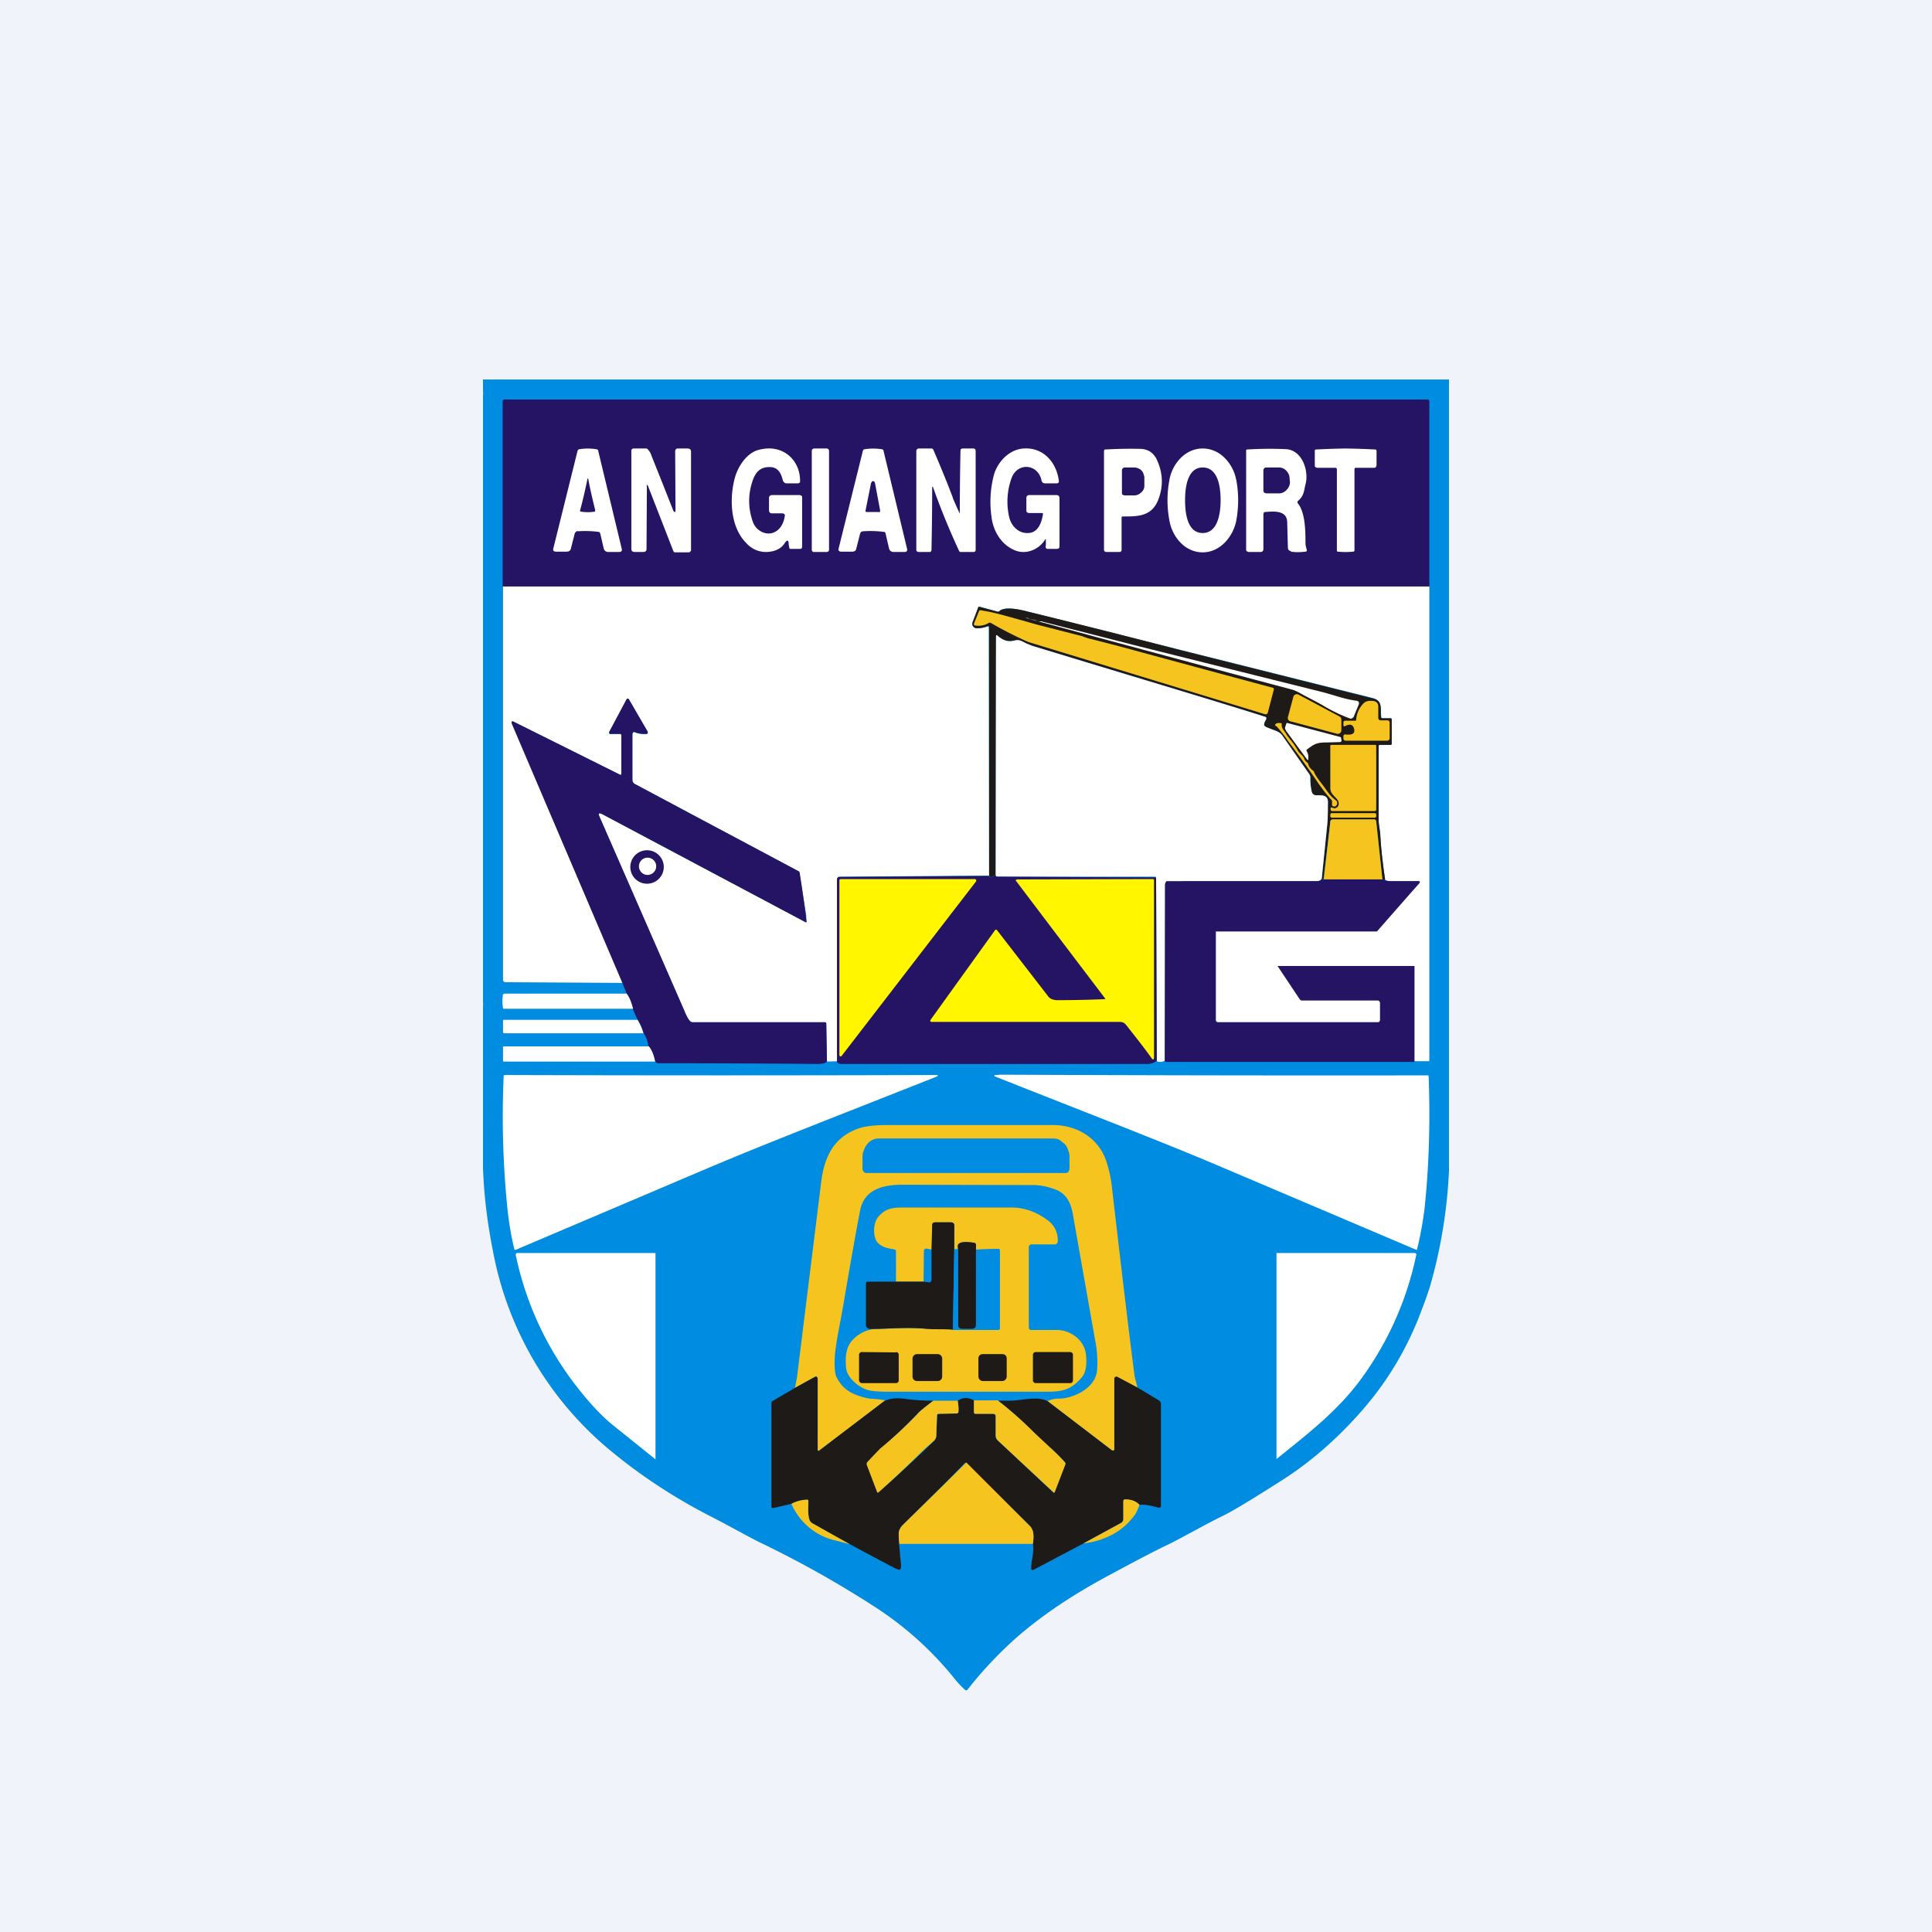 <!-- by TradingView --><svg width="56" height="56" viewBox="0 0 56 56" xmlns="http://www.w3.org/2000/svg"><path fill="#F0F3FA" d="M0 0h56v56H0z"/><path d="M14.1 11H42v22.92a14.48 14.48 0 0 1-.54 3.33c-.1.33-.21.61-.34.95-.4 1-.96 1.92-1.69 2.74-.7.79-1.44 1.43-2.23 1.94-.85.54-1.43.9-1.76 1.06-.53.26-1.03.55-1.5.79-.57.27-1.18.6-1.85.96-.94.51-1.8 1.06-2.62 1.77a11.57 11.57 0 0 0-1.43 1.52.05.05 0 0 1-.07 0 3.05 3.05 0 0 1-.26-.27 9.74 9.74 0 0 0-2.3-2.1 30.22 30.22 0 0 0-3.4-1.91c-.4-.2-.85-.46-1.36-.72-.98-.5-1.96-1.12-2.84-1.84a9.83 9.83 0 0 1-3.52-5.87c-.16-.8-.26-1.6-.29-2.41v-4.7a.3.3 0 0 0 0-.1v-17.6a.4.4 0 0 0 0-.12V11h.1Z" fill="#008CE1"/><path d="M41.43 17H14.57v-5.37a.05.05 0 0 1 .05-.05h26.75a.06.06 0 0 1 .06.05V17Z" fill="#251464"/><path d="M22.86 15.78c0-.13-.04-.15-.12-.03-.1.16-.3.25-.55.25a.76.76 0 0 1-.55-.25c-.48-.47-.5-1.31-.34-1.9.08-.3.33-.72.69-.81.7-.19 1.22.3 1.2.93l-.02.03-.03.01h-.32c-.03 0-.06 0-.08-.02a.12.12 0 0 1-.05-.07c-.04-.16-.11-.36-.34-.38-.3-.02-.44.13-.53.38-.14.4-.14.8 0 1.2.1.3.5.49.77.2.09-.1.14-.23.16-.38v-.02l-.02-.02a.07.07 0 0 0-.05-.02h-.3c-.06 0-.09-.03-.09-.1v-.34c0-.06.03-.09.1-.09h.8l.04.02c.02.01.02.03.02.05v1.43c0 .04-.02.06-.07.06H22.89l-.01-.03a1.27 1.27 0 0 1-.02-.1ZM30.32 15.66c0-.04-.02-.04-.04 0-.17.26-.52.42-.84.3-.42-.16-.65-.57-.7-.97a3.1 3.1 0 0 1 .07-1.23c.1-.35.42-.73.86-.76.6-.04.96.44 1.02.93.01.05-.01.08-.07.08h-.33c-.05 0-.09-.03-.1-.08-.1-.49-.7-.54-.87-.07a2 2 0 0 0-.07 1.12c.05.24.25.48.54.47.3 0 .4-.3.44-.54 0-.03 0-.04-.03-.04h-.36c-.06 0-.09-.02-.09-.08v-.35c0-.06.03-.09.09-.09h.8l.05.02.02.05v1.42c0 .05-.03.07-.09.07h-.25a.07.07 0 0 1-.05-.02.06.06 0 0 1-.01-.05.68.68 0 0 0 0-.18ZM18.75 14.08v.08l-.01 1.75c0 .06-.03.09-.1.09h-.24c-.07 0-.1-.03-.1-.1v-2.84c0-.02 0-.03.02-.04a.06.06 0 0 1 .04-.02h.36c.02 0 .04 0 .06.03.04.04.08.1.1.17a293.33 293.33 0 0 1 .64 1.61c.04.05.06.04.06-.02l-.01-1.7c0-.06.03-.09.08-.09h.28c.06 0 .1.03.1.09v2.87L20 16l-.03.01h-.4c-.02 0-.04-.01-.05-.03l-.74-1.9c-.01-.03-.03-.03-.04 0ZM23.97 13h-.37a.07.07 0 0 0-.07.07v2.86c0 .04.02.07.06.07h.37c.04 0 .07-.03.07-.06v-2.87a.07.07 0 0 0-.06-.07ZM27.62 14.44a14.58 14.58 0 0 0 .2.45 92.21 92.21 0 0 1 .02-1.82c0-.05.02-.07.07-.07h.3c.05 0 .07.03.07.08v2.85c0 .05-.02.07-.07.07h-.36a.05.05 0 0 1-.05-.03 21.48 21.48 0 0 1-.76-1.86h-.02a92.21 92.21 0 0 1-.02 1.82c0 .05-.02.07-.06.07h-.3c-.05 0-.08-.02-.08-.07v-2.85c0-.05.03-.08.08-.08H27c.02 0 .04.01.05.03.23.53.42 1 .57 1.4ZM39 13a21.02 21.02 0 0 1 .88.03l.02.03v.43l-.02.05a.07.07 0 0 1-.05.02h-.52a.05.05 0 0 0-.04.01l-.01.02v2.36c0 .03-.02.04-.04.04a2.21 2.21 0 0 1-.44 0c-.02 0-.03-.01-.03-.04v-2.34a.05.05 0 0 0-.03-.05h-.55l-.04-.02a.06.06 0 0 1-.02-.05v-.43c0-.01 0-.02.02-.03A21.83 21.83 0 0 1 39 13Z" fill="#fff"/><path fill-rule="evenodd" d="M35.83 13.9c-.08-.43-.44-.9-.97-.9-.52 0-.88.46-.96.89a3.17 3.17 0 0 0 0 1.22c.08.43.43.9.96.9.52 0 .88-.47.97-.9a3.21 3.21 0 0 0 0-1.22Zm-.45.6c0-.35-.06-.95-.52-.95-.45 0-.51.6-.51.95 0 .36.06.95.51.95s.52-.6.52-.95ZM32.54 14.97h.01c.42 0 .8 0 1-.43.18-.42.17-.84-.04-1.26-.1-.17-.25-.27-.48-.27a12.62 12.62 0 0 0-1.01.02.05.05 0 0 0-.02.04v2.86c0 .05.03.07.08.07h.36c.05 0 .07-.02.07-.07V15a.03.03 0 0 1 .03-.03Zm0-1.39a.07.07 0 0 0-.02.05v.66c0 .02 0 .04.02.05l.05.02h.28c.08 0 .15-.03.2-.08a.25.25 0 0 0 .1-.18v-.28l-.03-.1a.26.26 0 0 0-.06-.09.32.32 0 0 0-.2-.08h-.29c-.02 0-.04.02-.05.03ZM37.84 15.74c0-.31 0-.9-.23-1.16v-.05c.16-.13.18-.24.22-.45l.02-.08c.08-.36-.1-.94-.56-.98a10.48 10.48 0 0 0-1.16.01.06.06 0 0 0-.01.04v2.85c0 .02 0 .04.02.06l.05.02h.34c.06 0 .09-.03.09-.09v-1l.01-.05a.07.07 0 0 1 .05-.02c.25-.02.62-.05.63.29l.02.75c0 .02.01.05.03.07l.07.04c.1.02.24.02.41 0 .03 0 .04-.02.04-.04l-.02-.08a.52.52 0 0 1-.02-.13Zm-1.22-2.13v.62l.02.05.06.02h.39a.28.28 0 0 0 .2-.1.31.31 0 0 0 .1-.21l-.01-.12a.32.32 0 0 0-.09-.22.29.29 0 0 0-.2-.1h-.4a.08.08 0 0 0-.05.03l-.02.03ZM16.74 15.4a3.06 3.06 0 0 1 .63.02.1.1 0 0 1 .03.05l.1.43c.02.07.07.1.14.1h.3c.07 0 .1-.03.08-.1l-.68-2.83c0-.03-.03-.05-.06-.05a1.55 1.55 0 0 0-.48 0c-.03 0-.05.02-.06.05l-.7 2.82c-.02.07.01.1.08.1h.3c.07 0 .12-.03.13-.1l.11-.43a.1.1 0 0 1 .03-.04.1.1 0 0 1 .05-.03Zm.31-1.51c0-.02 0-.02-.02-.02a14.67 14.67 0 0 1-.22.94.05.05 0 0 0 .03.02 1.28 1.28 0 0 0 .4 0 .05.05 0 0 0 .01-.04v-.01c-.07-.29-.14-.58-.2-.9ZM25.55 13.02a1.66 1.66 0 0 0-.48 0c-.03 0-.05.02-.06.05l-.7 2.82c-.02.07.01.1.08.1h.3c.07 0 .12-.02.13-.09l.11-.43a.1.1 0 0 1 .03-.05.1.1 0 0 1 .05-.02 3.04 3.04 0 0 1 .63.02c.02.01.03.03.03.05l.1.43c.02.07.07.1.14.1h.3c.07 0 .1-.03.08-.1l-.68-2.83c0-.03-.03-.05-.06-.05Zm-.3.97-.16.8a.05.05 0 0 0 0 .04l.02.01H25.46a.05.05 0 0 0 .04 0 .05.05 0 0 0 .01-.05l-.15-.8-.02-.03a.05.05 0 0 0-.07 0l-.01.03Z" fill="#fff"/><path d="M41.43 17v13.74l-.01.02H40.94l-.11-2.58a.06.06 0 0 0-.06-.06l-3.1-.02a.05.05 0 0 0-.05.08l.72.69a.14.14 0 0 0 .1.05h1.8c.02 0 .03 0 .04.02l.02.04v.59l-.02.04a.06.06 0 0 1-.05.02h-4.92c-.02 0-.04 0-.05-.02a.06.06 0 0 1-.02-.05v-2.63c0-.01 0-.03.02-.03l.03-.02h4.63c.02 0 .03 0 .04-.02l1.17-1.25c.04-.05.03-.07-.03-.07h-.8a.34.34 0 0 1-.15-.03c-.07-.47-.12-.9-.14-1.28 0-.16-.05-.32-.05-.47v-2.14a.04.04 0 0 1 .03-.03h.32a.03.03 0 0 0 .03-.03v-.7c0-.03-.01-.04-.04-.04h-.22c-.03 0-.04-.01-.04-.03-.04-.23.06-.48-.26-.56a7241.05 7241.05 0 0 1-9.98-2.5c-.22-.06-.66-.16-.83-.02a.06.06 0 0 1-.05.02l-.52-.14c-.03 0-.04 0-.05.03l-.16.42a.12.12 0 0 0 .01.11.13.13 0 0 0 .1.06.84.84 0 0 0 .34-.06.03.03 0 0 1 .02.01v.02l.01 7.2-4.33.03c-.04 0-.07.03-.07.08v5.27l-.3.01-.02-1.1c0-.03-.02-.04-.05-.04h-3.83a.09.09 0 0 1-.07-.04c-.06-.06-.11-.16-.17-.3l-2.45-5.61c-.04-.1-.02-.13.08-.08l5.89 3.13a.02.02 0 0 0 .02 0v-.2l-.2-1.23a.07.07 0 0 0-.03-.05l-4.73-2.52a.14.14 0 0 1-.08-.13V21.3c0-.07.04-.1.1-.06a.8.8 0 0 0 .3.04h.02a.05.05 0 0 0 .02-.07l-.54-.93a.04.04 0 0 0-.07 0l-.5.94a.04.04 0 0 0 0 .04l.01.02H17.96a.05.05 0 0 1 .06.05V22.45H18a.03.03 0 0 1-.02.01l-3.07-1.53c-.07-.04-.1-.02-.06.06l3.2 7.5-3.4-.02a.07.07 0 0 1-.07-.07V17h26.85Z" fill="#fff"/><path d="M40.15 25.5h-.08l-.18-1.69c0-.01 0-.03-.02-.04a.06.06 0 0 0-.04-.02h-1.2l-.05.02a.07.07 0 0 0-.02.05l-.2 1.67-.01.01c-.02 0-.03 0-.04-.02a804 804 0 0 0 .16-1.57c.02-.2.01-.43.02-.62.02-.28-.2-.23-.36-.24a.12.12 0 0 1-.11-.1c-.03-.17-.04-.3-.04-.42a.16.16 0 0 0-.03-.1l-.76-1.08c-.1-.16-.22-.16-.45-.26-.06-.02-.1-.05-.1-.07 0-.04.01-.1.05-.15.03-.05.02-.09-.04-.1-1.32-.42-3.38-1.03-6.73-2.05a1.19 1.19 0 0 1-.18-.07c-.14-.07-.2-.12-.35-.08-.18.04-.34-.02-.48-.15-.03-.02-.04-.01-.04.02l-.01 6.91c-.09.08-.15.1-.19.03v-7.2a.03.03 0 0 0-.02-.03h-.02c-.1.04-.2.06-.33.06a.13.13 0 0 1-.11-.17l.16-.42c0-.03.02-.04.05-.03l.52.14c.02 0 .04 0 .05-.02.17-.14.6-.04.83.02a301.23 301.23 0 0 1 4.4 1.11l5.58 1.4c.32.07.22.32.25.55 0 .02.02.03.04.03h.23c.03 0 .04.01.04.04v.7a.03.03 0 0 1-.03.03h-.32a.04.04 0 0 0-.03.03v2.14c0 .15.04.3.05.47.02.38.07.8.14 1.28Z" fill="#1E1A17"/><path d="M28.67 18.05a.57.57 0 0 1-.4.08.04.04 0 0 1-.04-.05l.14-.35c.01-.03.03-.05.07-.04l.16.03c.2.03.67.16 1.44.38l1.25.32c.1.02.24.09.33.1l.85.22a1263.8 1263.8 0 0 0 4.44 1.2c.01.02.02.04.01.06l-.17.65a.07.07 0 0 1-.04.05.07.07 0 0 1-.05 0l-6.85-2.09a10.87 10.87 0 0 1-1.1-.56h-.04Z" fill="#F6C41F"/><path d="M30.15 18.01h.03l2.86.73 5.33 1.33c.36.1.63.2.94.24.07.01.1.05.07.12l-.14.34a.1.1 0 0 1-.1.06 4.74 4.74 0 0 1-.74-.35c-.23-.14-.45-.24-.7-.38-.09-.05-.19-.1-.28-.12a1391.23 1391.23 0 0 1-7.69-2.07h.05c.1.06.18.03.3.1h.07ZM38.3 25.48c-.01.04-.06.06-.13.06h-3.7c-.27 0-.43.06-.66.07-.03 0-.04.01-.04.03v5.1a.27.27 0 0 1-.24.02l-.02-5.3a.04.04 0 0 0-.03-.05h-4.55c-.06 0-.08-.02-.07-.06l.01-6.9c0-.04.01-.05.04-.03.14.13.3.2.48.15.15-.04.2 0 .36.08l.17.07c3.35 1.02 5.41 1.63 6.73 2.05.06.01.07.05.04.1-.04.06-.05.1-.05.15.01.02.04.05.1.07.23.1.35.1.45.26l.76 1.09c.02.03.03.06.03.1 0 .1 0 .24.04.4a.13.13 0 0 0 .11.11c.17.01.38-.04.36.24 0 .2 0 .42-.02.62a804 804 0 0 1-.16 1.57Z" fill="#fff"/><path d="M38.88 20.86v.31a.1.1 0 0 1-.04.08.1.1 0 0 1-.08.02l-1.35-.36a.1.1 0 0 1-.08-.08.1.1 0 0 1 0-.04l.16-.6a.1.1 0 0 1 .06-.06.1.1 0 0 1 .08 0l1.2.64a.1.1 0 0 1 .05.09Z" fill="#F6C41F"/><path d="M23.97 30.77c-.04.05-.14.07-.3.07a422.72 422.72 0 0 0-4.57-.02c-.05 0-.09-.02-.11-.05-.04-.2-.1-.34-.2-.45a.78.78 0 0 0-.14-.38 1.3 1.3 0 0 0-.17-.38l-.14-.32c-.04-.2-.1-.35-.18-.45l-.12-.3-3.2-7.5c-.03-.08 0-.1.07-.06l3.07 1.53a.03.03 0 0 0 .03-.01V21.29a.05.05 0 0 0-.05-.02h-.27a.04.04 0 0 1-.03-.02.04.04 0 0 1 0-.04l.5-.94a.04.04 0 0 1 .07 0l.54.93a.05.05 0 0 1 0 .05.05.05 0 0 1-.04.02.8.8 0 0 1-.3-.04c-.07-.03-.1-.01-.1.06v1.31a.14.14 0 0 0 .08.13l4.73 2.52c.02 0 .03.02.04.05a49.87 49.87 0 0 1 .2 1.42.02.02 0 0 1-.01.01.02.02 0 0 1-.02 0l-5.89-3.13c-.1-.05-.13-.03-.08.08l2.45 5.6c.06.15.11.25.16.31.02.02.05.04.08.04h3.83c.03 0 .05.01.05.05l.02 1.1Z" fill="#251464"/><path d="M39.95 20.81a.07.07 0 0 0 .07.07h.19c.04 0 .07.02.07.07v.44c0 .05-.03.08-.08.08h-1.19c-.05 0-.07-.03-.07-.07v-.05c0-.05.02-.07.07-.06.19.02.27-.03.24-.16-.03-.13-.12-.16-.27-.08-.02.01-.04 0-.04-.03v-.08c0-.03.02-.05.06-.05h.27c.02 0 .04 0 .04-.03a.74.74 0 0 1 .21-.47c.09-.09.2-.08.3-.07a.15.15 0 0 1 .13.15v.34ZM37 21.05a.05.05 0 0 1-.04-.03v-.01l.01-.02c.03-.03.08-.04.15-.03.02 0 .04.01.03.04 0 .15.09.18.15.31l.1.13c.08.09.15.2.21.3.05.1.16.16.19.24a.2.2 0 0 0 .09.12.08.08 0 0 1 .03.05c.02.07.06.13.13.18a.1.1 0 0 1 .04.05c.03.08.1.18.2.31.14.17.24.37.42.5a.1.1 0 0 1 .04.13c0 .02-.02.03-.03.04-.01.02-.04.02-.08.01a.04.04 0 0 1-.03-.04v-.1c0-.02 0-.03-.02-.05-.1-.1-.23-.27-.38-.48a27.17 27.17 0 0 0-.86-1.2 4.07 4.07 0 0 0-.35-.45Z" fill="#F6C41F"/><path d="M37.88 21.78c.04.07.05.14.04.23v.01a.02.02 0 0 1-.03 0l-.6-.82c-.04-.06-.05-.1-.04-.12l.03-.09c0-.03.03-.04.05-.03l1.51.4a.04.04 0 0 1 .03.02l.01.06c.01.04 0 .07-.05.07l-.36.01c-.28 0-.36.03-.58.2-.02.01-.03.03-.01.06Z" fill="#fff"/><path d="M38.68 23.43a.13.13 0 0 0 .12-.1c.04-.2-.24-.25-.24-.48v-1.2c-.01-.04 0-.06.05-.06h1.25c.02 0 .03.01.03.03v1.84c0 .03-.01.05-.05.05h-1.23l-.03-.01-.01-.03a.1.1 0 0 1 0-.04c0-.03.02-.03.04-.02l.07.02ZM39.86 23.57H38.6a.04.04 0 0 0-.04.04v.05c0 .02.02.04.04.04h1.25c.02 0 .04-.02.04-.04v-.05a.04.04 0 0 0-.04-.04ZM40.07 25.5l-1.7-.01.19-1.67a.07.07 0 0 1 .07-.07h1.2a.06.06 0 0 1 .06.06l.18 1.68Z" fill="#F6C41F"/><path d="M19.24 25.13a.48.48 0 1 1-.97 0 .48.48 0 0 1 .97 0Z" fill="#251464"/><path d="M18.77 25.36a.25.25 0 1 0 0-.5.25.25 0 0 0 0 .5Z" fill="#fff"/><path d="M28.86 25.35c-.01.04.01.06.06.06a883.34 883.34 0 0 0 4.58.02l.01.02.02 5.3a.48.48 0 0 1-.28.09H24.4c-.09 0-.14-.03-.14-.08V25.5c0-.05.02-.08.07-.08l4.33-.03c.04.06.1.05.19-.03Z" fill="#251464"/><path d="M24.38 25.48h3.87a.04.04 0 0 1 .04.02.04.04 0 0 1 0 .05L24.4 30.6l-.02.02a.04.04 0 0 1-.05-.04v-5.06a.04.04 0 0 1 .04-.04ZM32.04 28.95a1732.67 1732.67 0 0 1-2.6-3.43s0-.02.02-.02l.02-.01 3.93-.01c.03 0 .04.01.04.04v5.11c0 .1-.03.1-.08.03-.25-.35-.5-.66-.72-.94-.08-.1-.13-.1-.26-.1h-5.37c-.06 0-.07-.02-.04-.07l1.87-2.6a.03.03 0 0 1 .02 0h.02l1.5 1.94c.05.06.12.09.23.1a31.07 31.07 0 0 0 1.42-.03Z" fill="#FFF600"/><path d="M38.36 25.49h1.71l.08.02c.04.02.09.03.14.03h.81c.06 0 .07.02.03.07L39.91 27h-4.67c-.01 0 0 0 0 0s0-.01 0 0v2.56a.06.06 0 0 0 .06.07h4.64c.01 0 .03 0 .04-.02a.06.06 0 0 0 .02-.04v-.5c0-.02 0-.03-.02-.04 0-.01-.02-.03-.04-.03h-2.22a.14.14 0 0 1-.05-.04l-.64-.96H41v2.78h-7.18c-.04 0-.06-.01-.06-.04l.01-5.1c0-.02.02-.1.05-.1h4.35c.07 0 .12-.02.13-.06.01.02.03.02.05.02.01 0 .02 0 .01-.01Z" fill="#251464"/><path d="M18.16 28.8c.08.1.14.24.19.44H14.6s-.02 0-.02-.02a1.22 1.22 0 0 1 0-.4l.04-.02h3.53ZM18.48 29.56c.06.1.12.22.17.39H14.6l-.02-.02v-.35c0-.01 0-.02.02-.02h3.88ZM18.8 30.32c.09.1.15.26.19.45h-4.4l-.01-.02v-.4c0-.02 0-.02.02-.02h4.2ZM14.94 36.23a.03.03 0 0 1-.02 0 .03.03 0 0 1-.01-.02c-.1-.4-.16-.8-.2-1.16a26.54 26.54 0 0 1-.11-3.88l.03-.01a2019.01 2019.01 0 0 0 12.51 0c.06 0 .06.03 0 .05-2.98 1.18-4.9 1.92-6.6 2.64l-5.6 2.38ZM41.06 36.23l-5.6-2.38c-1.69-.72-3.62-1.46-6.6-2.64-.06-.03-.06-.04 0-.05l.14-.01a2023.95 2023.95 0 0 0 12.4.02l.01.03c.05 1.34.01 2.62-.12 3.84a10.36 10.36 0 0 1-.22 1.19h-.01Z" fill="#fff"/><path d="m32.97 40.22-.58-.3a.06.06 0 0 0-.06 0 .06.06 0 0 0-.03.04V42a.04.04 0 0 1-.02.04.04.04 0 0 1-.05 0l-1.87-1.43a.8.8 0 0 1 .36-.07c.43-.02 1.05-.32 1.08-.84.02-.29 0-.58-.06-.87l-.63-3.56c-.06-.4-.19-.7-.6-.82a1.8 1.8 0 0 0-.5-.1l-3.85-.01c-.54 0-1.11.12-1.23.75-.15.78-.31 1.7-.49 2.76-.08.47-.2 1-.24 1.43-.02.3 0 .5.03.6.1.22.25.39.47.5.19.09.37.14.52.16.2.01.35.03.44.05l-1.92 1.46a.03.03 0 0 1-.04-.02v-2.08a.05.05 0 0 0-.03-.04.05.05 0 0 0-.05 0l-.58.32.06-.3.7-5.65c.09-.73.35-1.31 1.08-1.57.17-.06.45-.1.82-.1h4.82c.7 0 1.33.38 1.55 1.06.07.21.12.43.15.66.29 2.5.51 4.36.67 5.58l.08.31Z" fill="#F6C41F"/><path d="M25.11 34a.1.1 0 0 1-.08-.04.15.15 0 0 1-.03-.1v-.32c0-.07.01-.14.04-.2a.56.56 0 0 1 .1-.18.42.42 0 0 1 .34-.16h5.05c.06 0 .12.01.18.04l.15.12c.05.05.08.11.1.18.03.06.04.13.04.2v.32c0 .04-.01.07-.03.1a.1.1 0 0 1-.08.04H25.1Z" fill="#008CE1"/><path d="M25.4 38.52c.35 0 .9-.05 1.39-.01.27.02.56 0 .83.03h1.35l.01-.04v-2.25a.05.05 0 0 0-.02-.04h-.01l-.02-.01-.64.02v-.12c0-.05-.02-.07-.07-.08-.35-.05-.5 0-.45.16-.02.03-.06.04-.11.03v-.7c0-.05-.04-.08-.1-.08h-.45c-.06 0-.09.03-.09.09l-.01.7-.16-.03a.06.06 0 0 0-.05.02.06.06 0 0 0-.02.04l-.01.9h-.8v-.89a.05.05 0 0 0-.03-.04c-.17-.04-.32-.04-.48-.18-.17-.15-.16-.6 0-.77.22-.26.42-.27.81-.27h3.05c.39 0 .73.14 1.02.35.22.15.33.37.32.64a.09.09 0 0 1-.08.08h-.68a.08.08 0 0 0-.08.09v2.33a.05.05 0 0 0 .02.04.06.06 0 0 0 .04.02h.79c.37.02.73.28.8.66.03.22.04.54-.12.72-.3.35-.54.41-1.02.41h-4.58c-.3 0-.52-.02-.63-.06-.26-.09-.6-.37-.6-.68-.02-.3 0-.58.23-.8.18-.17.4-.27.64-.28Z" fill="#F6C41F"/><path d="m27.66 36.21-.04 2.33c-.28-.02-.56 0-.84-.03-.47-.04-1.03 0-1.39.01h-.17a.12.12 0 0 1-.12-.11v-1.2c0-.04.02-.06.05-.06h1.62l.16.02a.06.06 0 0 0 .05-.02.07.07 0 0 0 .02-.05v-.89l.02-.7c0-.05.03-.08.09-.08h.45c.06 0 .1.03.1.09v.7ZM28.29 36.22v2.18c0 .08-.04.12-.12.12h-.28c-.08 0-.12-.04-.12-.12v-2.22c-.05-.16.1-.21.45-.16.05 0 .07.03.07.08v.12Z" fill="#1E1A17"/><path d="M27.77 36.18v2.22c0 .08.04.12.12.12h.28c.08 0 .12-.04.12-.12v-2.18l.64-.02h.02a.05.05 0 0 1 .03.03v2.27l-.01.03-.03.02h-1.32l.04-2.34c.05.01.1 0 .11-.03Z" fill="#008CE1"/><path d="M16.6 40.04a9.3 9.3 0 0 1-1.65-3.66c0-.04 0-.06.05-.06h4v5.98c0 .02 0 0 0 0-.01.01.01 0 0 0 0 0 .01.01 0 0l-1.27-1.02c-.36-.3-.73-.71-1.13-1.24ZM39.4 40.04c-.68.9-1.53 1.55-2.4 2.25-.01.01 0 0 0 0-.01 0 0 .01 0 0-.01 0 0 .02 0 0v-5.97s0-.01 0 0c-.01 0 0 0 0 0h4c.04 0 .06.02.05.06a9.31 9.31 0 0 1-1.65 3.66Z" fill="#fff"/><path d="M31.02 39.19h-1a.08.08 0 0 0-.08.08v.74c0 .05.04.08.09.08h1c.04 0 .07-.04.07-.08v-.74a.08.08 0 0 0-.08-.08ZM25.97 39.2l-.98-.01a.08.08 0 0 0-.09.08V40c0 .05.04.09.08.09h.99c.05 0 .08-.04.08-.08v-.73a.08.08 0 0 0-.08-.09ZM26.45 39.9v-.52a.13.13 0 0 1 .13-.13h.6a.13.13 0 0 1 .13.13v.52a.13.13 0 0 1-.13.13h-.6a.13.13 0 0 1-.13-.13ZM29.05 39.25h-.57a.12.12 0 0 0-.12.13v.52c0 .07.06.13.13.13h.56c.07 0 .13-.06.13-.13v-.53a.12.12 0 0 0-.13-.12Z" fill="#1E1A17"/><path d="M25.66 40.6c.16-.07.33-.08.52-.06.29.04.57.06.87.06-.24.19-.4.31-.46.38-.34.36-.7.7-1.08 1.02a5.4 5.4 0 0 0-.38.4.05.05 0 0 0 0 .05l.3.79c0 .03.02.03.04.01a41.14 41.14 0 0 0 1.6-1.48c.04-.04.07-.1.07-.17a34.1 34.1 0 0 1 .03-.6.05.05 0 0 1 .03-.02l.53-.01a.05.05 0 0 0 .05-.04c.01-.1 0-.21-.02-.33.15-.1.3-.1.47-.01v.35c0 .02.02.04.04.04h.52a.07.07 0 0 1 .07.07v.56a.21.21 0 0 0 .07.15l1.6 1.5h.04l.3-.8a.07.07 0 0 0 0-.08 6.18 6.18 0 0 0-.44-.43 8.87 8.87 0 0 1-.47-.44c-.33-.33-.68-.64-1.03-.91h.33c.24 0 .49-.06.73-.06a.8.8 0 0 1 .37.07l1.87 1.43h.02a.04.04 0 0 0 .05-.01v-2.07a.06.06 0 0 1 .09-.05l.58.31.62.37a.12.12 0 0 1 .06.1v2.96a.05.05 0 0 1-.05.05h-.02c-.22-.06-.4-.1-.55-.08-.1-.1-.23-.16-.42-.16a.05.05 0 0 0-.05.05v.52a.13.13 0 0 1-.06.11l-1.1.6-1.44.76a.05.05 0 0 1-.05 0l-.02-.01v-.03c0-.24.09-.45.05-.71.03-.22.03-.4-.09-.52a2500.99 2500.99 0 0 0-1.87-1.84c-.42.44-1.03 1.04-1.8 1.8a.38.38 0 0 0-.13.26l.01.3.06.65c0 .06-.02.1-.07.1l-.1-.04a86.44 86.44 0 0 1-2.38-1.29.26.26 0 0 1-.11-.13c-.05-.14-.02-.38-.03-.54a.04.04 0 0 0-.03-.03 1 1 0 0 0-.46.12l-.52.12a.05.05 0 0 1-.05-.01l-.01-.02V40.67c0-.02 0-.04.03-.06l.65-.38.58-.32.03-.01a.05.05 0 0 1 .04.03l.01.02v2.1h.04l1.92-1.46Z" fill="#1E1A17"/><path d="M27.76 40.6c.02.12.03.23.02.33a.05.05 0 0 1-.05.04l-.53.01-.04.02a34.13 34.13 0 0 0-.02.6c0 .07-.03.13-.08.17l-.27.24c-.37.36-.8.78-1.32 1.24-.02.02-.04.02-.05-.01l-.3-.79.01-.06.38-.4c.38-.31.74-.65 1.08-1 .06-.08.22-.2.46-.39h.7ZM28.93 40.6c.35.27.7.58 1.03.91l.47.44c.11.1.26.24.43.43.02.02.03.05.02.07l-.31.8c0 .02-.02.02-.03.01l-1.61-1.5a.2.2 0 0 1-.07-.15v-.56a.07.07 0 0 0-.07-.07h-.52c-.02 0-.04-.02-.04-.04v-.35h.7ZM29.94 44.75h-3.87a1.83 1.83 0 0 1-.02-.3c0-.09.05-.18.13-.26a291.92 291.92 0 0 0 1.83-1.8l1.84 1.84c.12.12.12.3.09.52ZM24.63 44.76l-.42-.11a1.83 1.83 0 0 1-1.27-1.06 1 1 0 0 1 .45-.12h.03l.01.03c0 .16-.02.4.03.54.01.05.05.1.12.13l1.05.59ZM33.03 43.62c-.06.15-.1.24-.13.28-.24.33-.54.56-.93.7-.11.05-.3.1-.57.14l1.1-.6a.13.13 0 0 0 .06-.11v-.52a.05.05 0 0 1 .05-.05c.18 0 .32.05.42.16Z" fill="#F6C41F"/></svg>